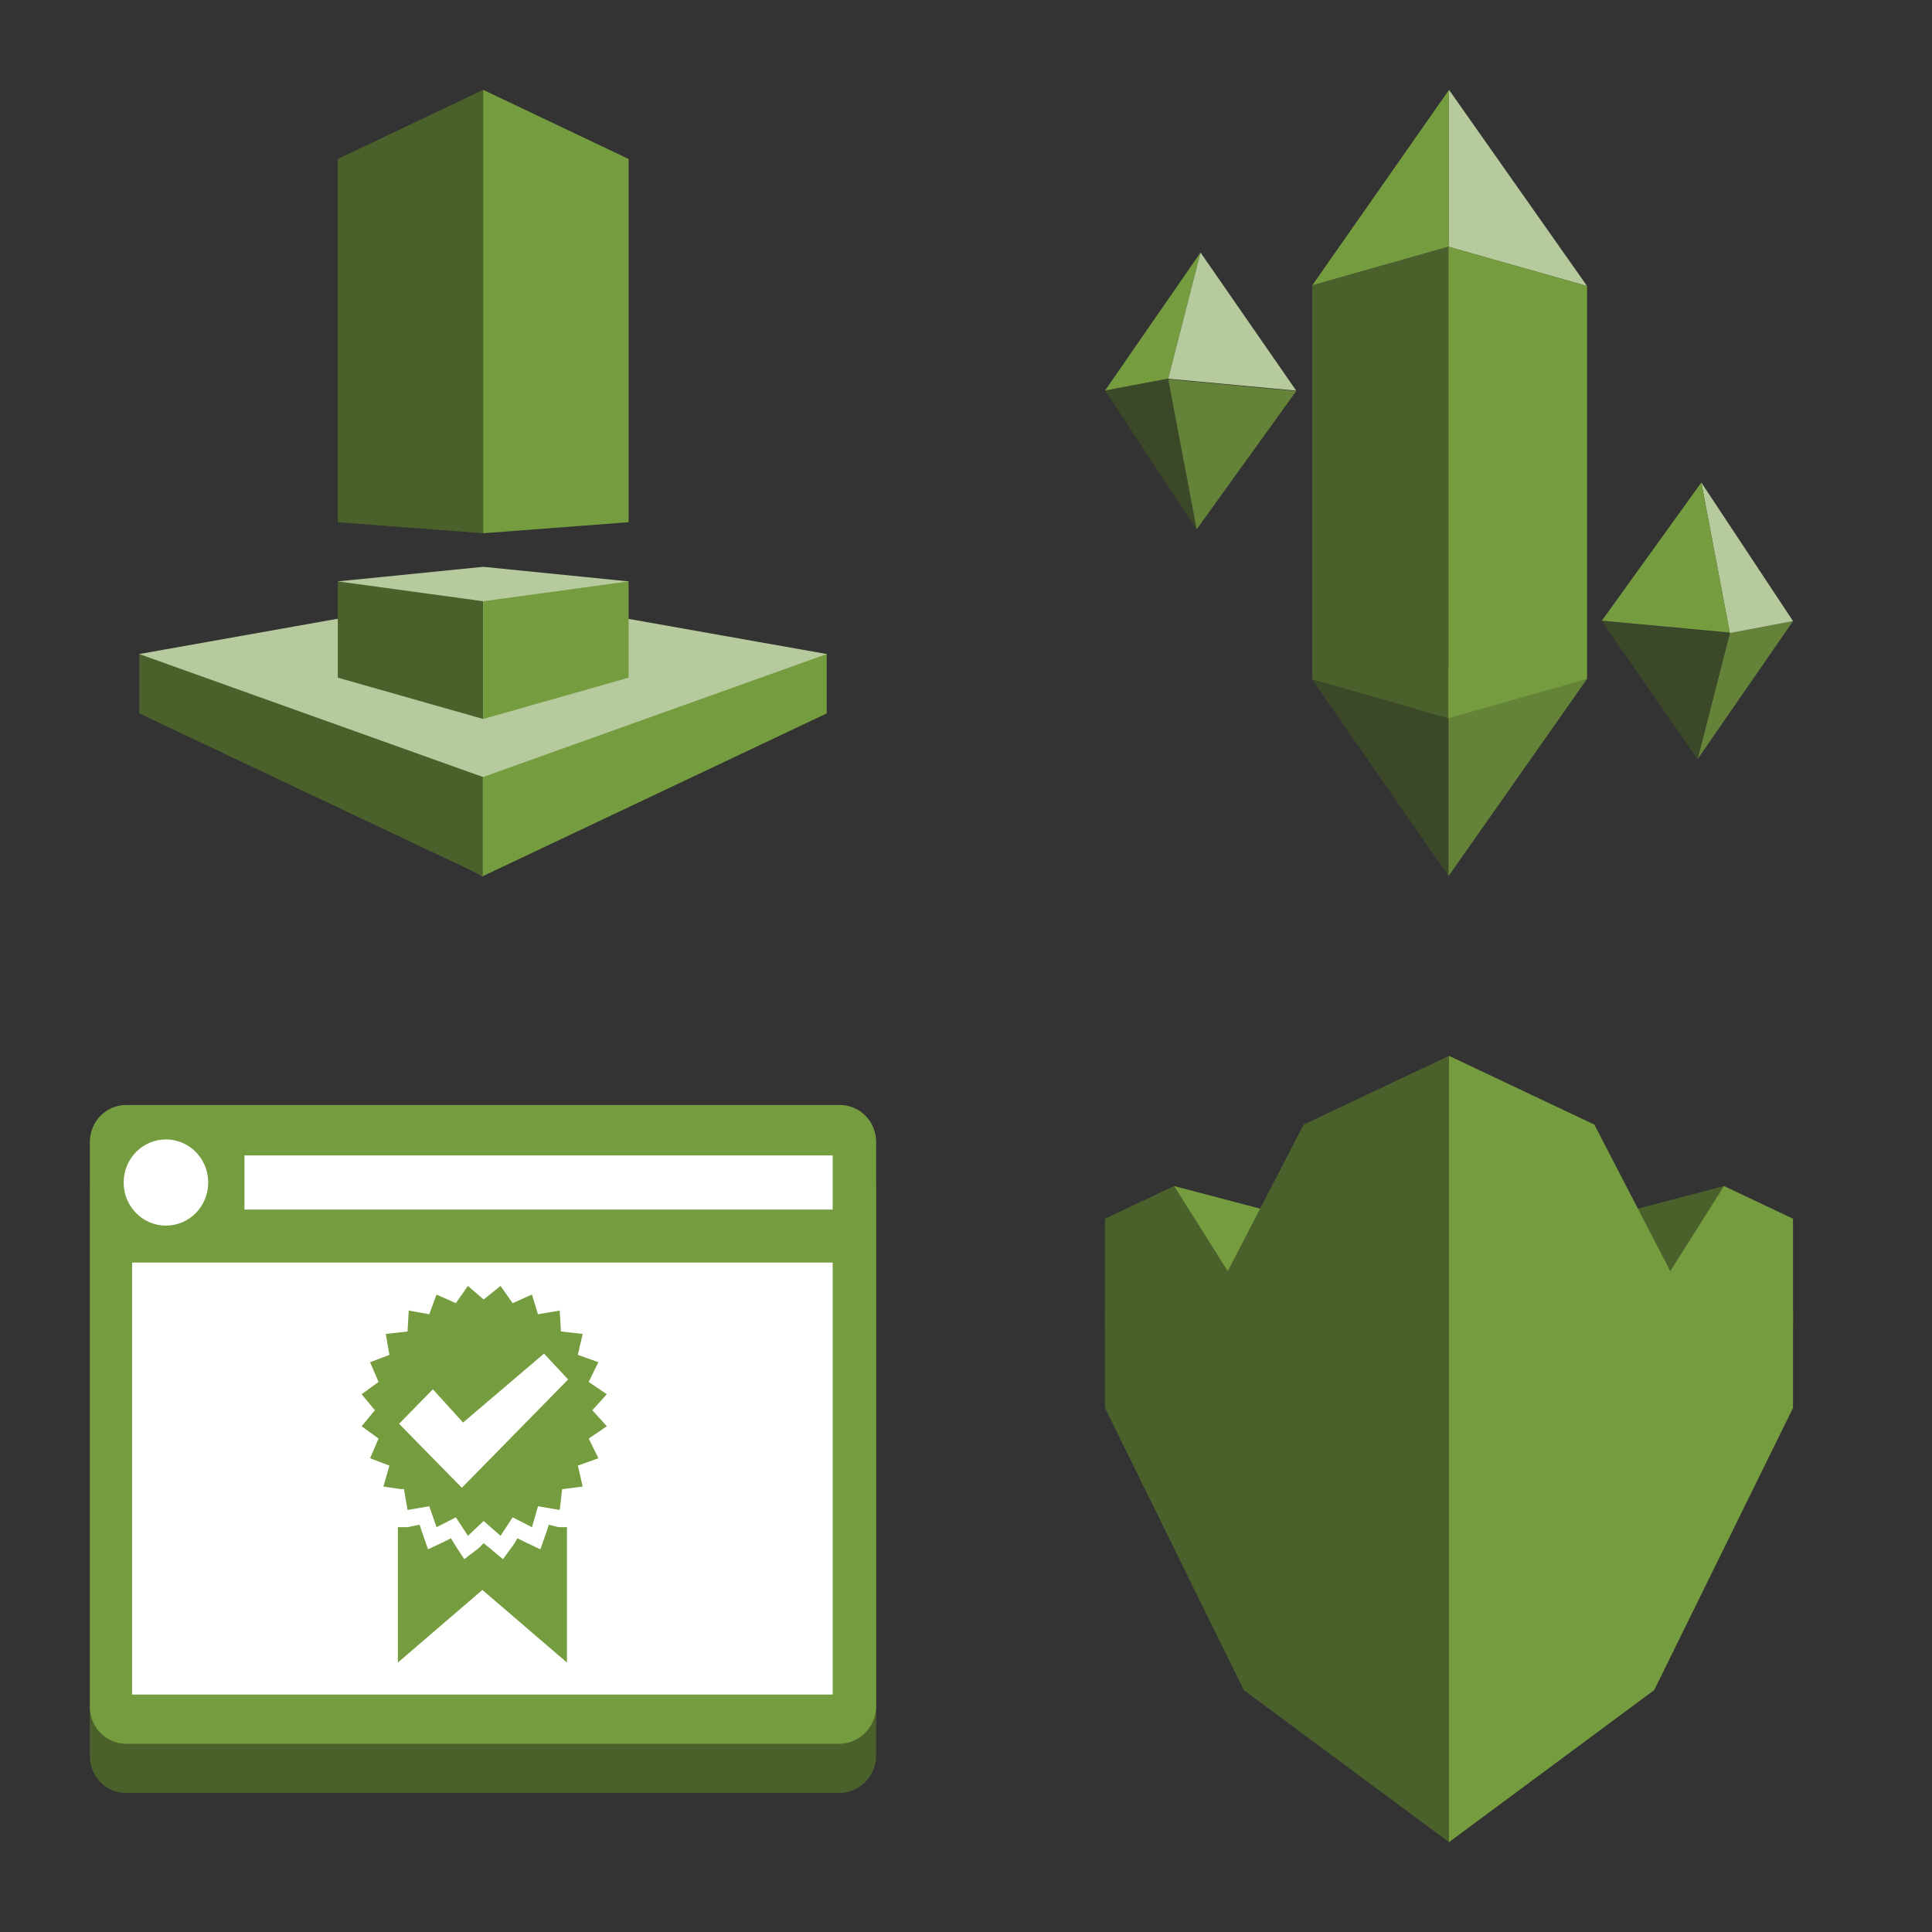 <svg xmlns="http://www.w3.org/2000/svg" xmlns:xlink="http://www.w3.org/1999/xlink" width="148" height="148"><rect width="100%" height="100%" fill="#333333" stroke="none"/><style><![CDATA[.B{fill:#759c3e}.C{fill:#4b612c}.D{fill:#b7ca9d}.E{stroke-linecap:round}.F{stroke-linejoin:round}.G{overflow:visible}.H{stroke:none}.I{fill:#3c4929}]]></style><g fill="#fff" fill-rule="evenodd" stroke="#000"><svg width="64" height="64" x="5" y="5" viewBox="0 0 74.375 85"><use xlink:href="#A" x="2.188" y="2.5" class="E F"/><symbol id="A" class="G"><g class="H"><path d="M70 57.405L34.949 51.19 0 57.405 34.949 80 70 57.405z" class="D"/><path d="M.031 57.405v6.039l4.454 2.107L35.021 80V69.922" class="C"/><path d="M69.969 57.405v6.039l-4.454 2.107L34.979 80V69.922" class="B"/><path d="M35.021 48.527l14.794 1.483-14.794 13.873L20.227 50.01l14.794-1.483z" class="D"/><path d="M20.227 59.805l14.794 4.205V52.03l-14.794-2.02v9.795z" class="C"/><path d="M49.815 59.805L35.021 64.01V52.03l14.794-2.02v9.795z" class="B"/><path d="M20.227 7.034L35.021 0l14.155 25.463-14.155 19.649-14.794-1.122V7.034z" class="C"/><path d="M49.815 43.99l-14.794 1.122V0l14.794 7.034V43.99z" class="B"/></g></symbol></svg><svg width="64" height="64" x="79" y="5" viewBox="0 0 74.375 85"><use xlink:href="#B" x="2.188" y="2.5" class="E F"/><symbol id="B" class="G"><g class="H"><path d="M34.947 80l14.099-20.07-18.531-1.73L34.947 80z" fill="#648339"/><path d="M35 0L21.08 19.9 35 15.95V0z" class="B"/><path d="M35 0l14.047 19.96L35 15.98V0z" class="D"/><path d="M21.08 60l13.867 3.93V15.96L21.08 19.9V60z" class="C"/><path d="M34.947 15.96l14.099 4v39.97l-14.099 4V15.96z" class="B"/><path d="M34.947 80L21.08 60l13.867 3.93V80z" class="I"/><path d="M9.721 16.55L0 30.6l6.431-1.21L9.72 16.55z" class="B"/><path d="M6.431 29.39L0 30.6l9.329 14.11-2.898-15.32z" class="I"/><path d="M6.431 29.39l13.02 1.21L9.72 16.55 6.431 29.39z" class="D"/><path d="M9.329 44.71l10.122-14.06-13.02-1.21 2.898 15.27zm50.951 23.4L70 54.05l-6.431 1.22-3.289 12.84z" fill="#648339"/><path d="M63.569 55.27L70 54.05l-9.329-14.1 2.898 15.32z" class="D"/><path d="M63.57 55.27l-13.02-1.22 9.731 14.06 3.289-12.84z" class="I"/><path d="M60.671 39.95L50.549 54.01l13.02 1.21-2.898-15.27z" class="B"/></g></symbol></svg><svg width="64" height="64" x="5" y="79" viewBox="0 0 85 74.375"><use xlink:href="#C" x="2.5" y="2.188" class="E F"/><symbol id="C" class="G"><g class="H"><path d="M76.191 70H3.687C1.651 70 0 68.318 0 66.243V8.766c0-2.075 1.651-3.757 3.687-3.757h72.627C78.349 5.009 80 6.691 80 8.766v57.603c-.118 2.051-1.793 3.648-3.809 3.632z" class="C"/><path d="M76.191 64.991H3.687C1.651 64.991 0 63.309 0 61.234V3.757C0 1.682 1.651 0 3.687 0h72.627C78.349 0 80 1.682 80 3.757V61.36c-.118 2.051-1.793 3.648-3.809 3.632z" class="B"/><path d="M15.73 5.134h59.846v5.51H15.73zM3.441 7.889c0-2.428 1.918-4.383 4.301-4.383s4.301 1.955 4.301 4.383-1.918 4.383-4.301 4.383-4.301-1.955-4.301-4.383zm.86 8.14h71.275v43.953H4.301z"/><path d="M46.697 42.701l-.246.751-.614 1.753-1.597-.751-.737-.376-.369.626-1.106 1.503-1.352-1.127-.614-.501-.492.501-1.475 1.127-.983-1.503-.369-.626-.737.376-1.597.751-.614-1.753-.246-.751-1.229.25h-.983v13.775l8.602-7.388 8.602 7.388V42.951h-.86l-.983-.25zm4.425-11.645l1.475-1.628-1.843-1.252.983-2.004-2.089-.751.492-2.129-2.212-.25-.123-2.129-2.212.376-.614-2.003-1.966.877-1.229-1.753-1.721 1.378-1.597-1.378-1.229 1.753-1.966-.876-.737 2.003-2.089-.376-.123 2.129-2.212.25.369 2.129-1.966.751.86 2.004-1.721 1.252 1.352 1.628-1.352 1.628 1.721 1.252-.86 2.004 1.966.751-.614 2.129 1.721.251h.369l.369 2.129 2.212-.376.737 2.129 1.966-1.002 1.229 1.878 1.597-1.503 1.721 1.503 1.229-1.878 1.966 1.002.614-2.129 2.212.376.246-2.129h.123l1.966-.251-.492-2.129 2.089-.751-.983-2.004 1.843-1.252-1.475-1.628z" class="B"/><path d="M37.972 32.308L34.9 28.927l-3.441 3.506h0l6.39 6.512 10.814-11.02-2.458-2.63-8.233 7.013z"/></g></symbol></svg><svg width="64" height="64" x="79" y="79" viewBox="0 0 74.375 85"><use xlink:href="#D" x="2.188" y="2.5" class="E F"/><symbol id="D" class="G"><g class="H"><path d="M14.78 25.015l-7.749-1.108V13.246l10.469 2.75-2.72 9.019z" class="B"/><path d="M15.314 26.385L0 27.687V16.57l7.031-3.324 8.283 13.139zm39.916-1.37l7.749-1.108V13.246l-10.48 2.75 2.73 9.019z" class="C"/><path d="M54.686 26.385L70 27.687V16.57l-7.02-3.324-8.293 13.139z" class="B"/><path d="M20.21 6.997l-8.016 15.481h0L0 25.938v9.883l14.123 28.708L35 80l14.503-17.162V14.84L35 0 20.21 6.997z" class="C"/><path d="M70 35.821v-9.883l-12.193-3.46h0L49.79 6.997 35 0v15.996 48.008V80l20.877-15.471L70 35.821z" class="B"/></g></symbol></svg></g></svg>